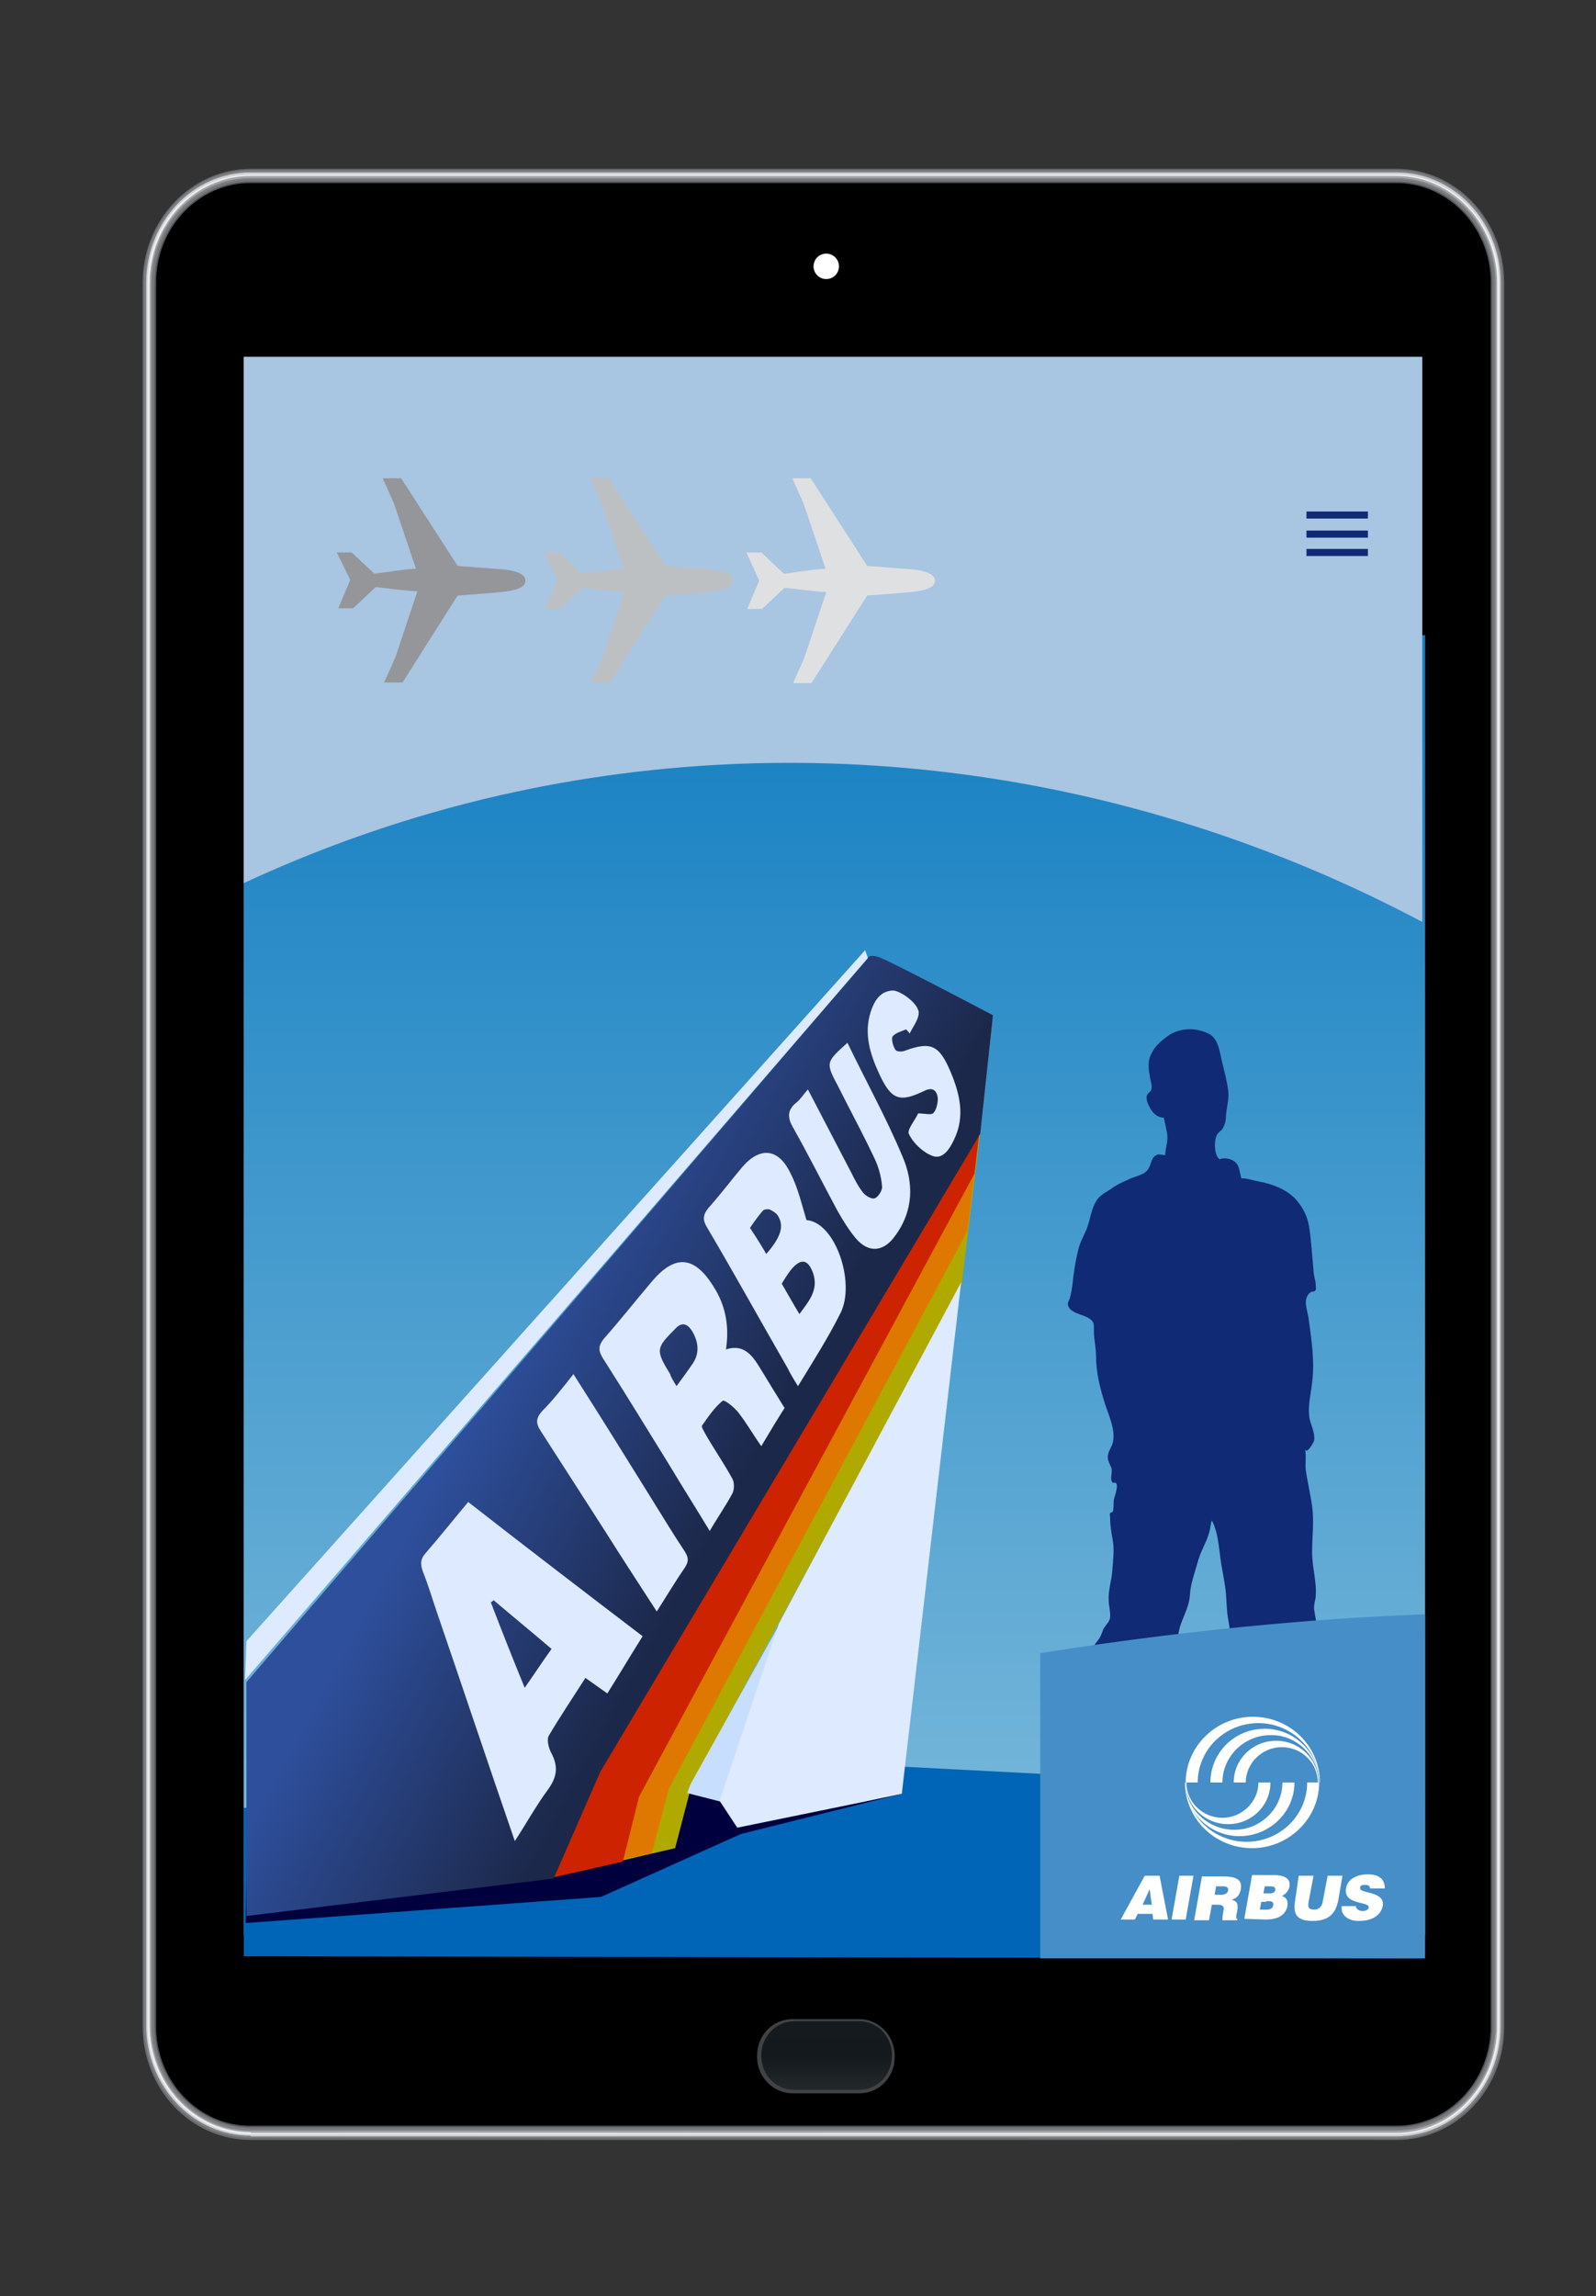 <?xml version="1.0" encoding="utf-8"?>
<!-- Generator: Adobe Illustrator 24.3.0, SVG Export Plug-In . SVG Version: 6.00 Build 0)  -->
<svg version="1.1" id="Layer_1" xmlns="http://www.w3.org/2000/svg" xmlns:xlink="http://www.w3.org/1999/xlink" x="0px" y="0px"
	 viewBox="0 0 226 325" style="enable-background:new 0 0 226 325;" xml:space="preserve">
<rect x="0" y="0" width="226" height="325" fill="#333333" stroke="none"/>
<style type="text/css">
	.st0{fill:#696B6E;}
	.st1{fill:#7E8083;}
	.st2{fill:#CFD0D1;}
	.st3{fill:#ECEDEE;}
	.st4{fill:#A4A6A9;}
	.st5{fill:#808285;}
	.st6{fill:#74777A;}
	.st7{fill:#525456;}
	.st8{fill:#404244;}
	.st9{fill:url(#SVGID_2_);}
	.st10{fill:#757575;}
	.st11{clip-path:url(#SVGID_5_);}
	.st12{clip-path:url(#SVGID_6_);fill:url(#SVGID_7_);}
	.st13{fill:url(#SVGID_8_);}
	.st14{fill:url(#SVGID_9_);}
	.st15{fill:#0065B6;}
	.st16{fill:#102A75;}
	.st17{fill:#CBCDFF;}
	.st18{fill:#A8C5E2;}
	.st19{fill:#BDC0C2;}
	.st20{fill:#94969A;}
	.st21{fill:#DFE0E1;}
	.st22{fill:#00003E;}
	.st23{fill:#B0A900;}
	.st24{fill:#DE7800;}
	.st25{fill:#CE2300;}
	.st26{fill:none;}
	.st27{fill:url(#SVGID_10_);}
	.st28{fill:#C8DEFF;}
	.st29{fill:#DEEAFF;}
	.st30{fill:#468EC7;}
	.st31{fill:#FFFFFF;}
</style>
<g>
	<path class="st0" d="M197.8,302.9H35.5c-8.5,0-15.3-7.2-15.3-16.1V40c0-8.9,6.9-16.1,15.3-16.1h162.2c8.5,0,15.3,7.2,15.3,16.1
		v246.8C213.1,295.7,206.2,302.9,197.8,302.9z"/>
	<path class="st1" d="M35.5,302.6c-8.3,0-15.1-7.1-15.1-15.9V40c0-8.8,6.8-15.9,15.1-15.9h162.2c8.3,0,15.1,7.1,15.1,15.9v246.8
		c0,8.8-6.8,15.9-15.1,15.9L35.5,302.6L35.5,302.6z"/>
	<path class="st2" d="M35.5,302.3c-8.2,0-14.8-7-14.8-15.6V40c0-8.6,6.6-15.6,14.8-15.6h162.2c8.2,0,14.8,7,14.8,15.6v246.8
		c0,8.6-6.6,15.6-14.8,15.6H35.5V302.3z"/>
	<path class="st3" d="M35.5,302.1c-8,0-14.6-6.9-14.6-15.3V40c0-8.5,6.5-15.3,14.6-15.3h162.2c8,0,14.6,6.9,14.6,15.3v246.8
		c0,8.5-6.5,15.3-14.6,15.3L35.5,302.1L35.5,302.1z"/>
	<path class="st4" d="M35.5,301.8c-7.9,0-14.3-6.8-14.3-15.1V40c0-8.3,6.4-15.1,14.3-15.1h162.2c7.9,0,14.3,6.8,14.3,15.1v246.8
		c0,8.3-6.4,15.1-14.3,15.1H35.5V301.8z"/>
	<path class="st5" d="M35.5,301.6c-7.8,0-14.1-6.7-14.1-14.8V40c0-8.2,6.3-14.8,14.1-14.8h162.2c7.8,0,14.1,6.7,14.1,14.8v246.8
		c0,8.2-6.3,14.8-14.1,14.8L35.5,301.6L35.5,301.6z"/>
	<path class="st6" d="M35.5,301.3c-7.6,0-13.9-6.5-13.9-14.6V40c0-8,6.2-14.6,13.9-14.6h162.2c7.6,0,13.9,6.5,13.9,14.6v246.8
		c0,8-6.2,14.6-13.9,14.6H35.5V301.3z"/>
	<path class="st7" d="M35.5,301.1c-7.5,0-13.6-6.4-13.6-14.3V40c0-7.9,6.1-14.3,13.6-14.3h162.2c7.5,0,13.6,6.4,13.6,14.3v246.8
		c0,7.9-6.1,14.3-13.6,14.3L35.5,301.1L35.5,301.1z"/>
	<path class="st1" d="M35.5,300.8c-7.4,0-13.4-6.3-13.4-14.1V40c0-7.8,6-14.1,13.4-14.1h162.2c7.4,0,13.4,6.3,13.4,14.1v246.8
		c0,7.8-6,14.1-13.4,14.1H35.5V300.8z"/>
	<path d="M35.5,300.9c-7.4,0-13.4-6.3-13.4-14.1V40c0-7.8,6-14.1,13.4-14.1h162.2c7.4,0,13.4,6.3,13.4,14.1v246.8
		c0,7.8-6,14.1-13.4,14.1H35.5z"/>
	<g>
		<path class="st8" d="M112.2,296.3c-2.7,0-5-2.3-5-5.2V291c0-2.9,2.2-5.2,5-5.2h9.5c2.7,0,5,2.3,5,5.2v0.1c0,2.9-2.2,5.2-5,5.2
			H112.2z"/>
		
			<linearGradient id="SVGID_2_" gradientUnits="userSpaceOnUse" x1="117.05" y1="30.188" x2="117.05" y2="39.849" gradientTransform="matrix(1 0 0 -1 0 326)">
			<stop  offset="0" style="stop-color:#24282A"/>
			<stop  offset="0.506" style="stop-color:#13191C"/>
			<stop  offset="1" style="stop-color:#141A1D"/>
		</linearGradient>
		<path class="st9" d="M121.7,295.8h-9.3c-2.5,0-4.6-2.1-4.6-4.8v-0.1c0-2.6,2.1-4.8,4.6-4.8h9.3c2.5,0,4.6,2.1,4.6,4.8v0.1
			C126.3,293.7,124.2,295.8,121.7,295.8z"/>
	</g>
	<path class="st10" d="M117.9,37.7c0,0.5-0.4,0.9-0.9,0.9s-0.9-0.4-0.9-0.9s0.4-0.9,0.9-0.9S117.9,37.2,117.9,37.7z"/>
	<g>
		<g>
			<defs>
				<polygon id="SVGID_3_" points="1,1 2,1 1,2 				"/>
			</defs>
			<defs>
				<polygon id="SVGID_4_" points="-1,-1 -2,-1 -1,-2 				"/>
			</defs>
			<clipPath id="SVGID_5_">
				<use xlink:href="#SVGID_3_"  style="overflow:visible;"/>
			</clipPath>
			<clipPath id="SVGID_6_" class="st11">
				<use xlink:href="#SVGID_4_"  style="overflow:visible;"/>
			</clipPath>
			
				<linearGradient id="SVGID_7_" gradientUnits="userSpaceOnUse" x1="115.747" y1="289.553" x2="118.222" y2="287.078" gradientTransform="matrix(1 0 0 -1 0 326)">
				<stop  offset="0" style="stop-color:#1A1A1A"/>
				<stop  offset="0.374" style="stop-color:#1C1C1C"/>
				<stop  offset="0.558" style="stop-color:#232323"/>
				<stop  offset="0.7" style="stop-color:#303030"/>
				<stop  offset="0.821" style="stop-color:#434343"/>
				<stop  offset="0.927" style="stop-color:#5B5B5B"/>
				<stop  offset="1" style="stop-color:#707070"/>
			</linearGradient>
			<path class="st12" d="M118.8,37.7c0,1-0.8,1.8-1.8,1.8s-1.8-0.8-1.8-1.8s0.8-1.8,1.8-1.8S118.8,36.7,118.8,37.7z"/>
		</g>
	</g>
	
		<linearGradient id="SVGID_8_" gradientUnits="userSpaceOnUse" x1="115.747" y1="289.553" x2="118.222" y2="287.078" gradientTransform="matrix(1 0 0 -1 0 326)">
		<stop  offset="0" style="stop-color:#FFFFFF"/>
		<stop  offset="0.853" style="stop-color:#FFFFFF"/>
		<stop  offset="1" style="stop-color:#FFFFFF"/>
	</linearGradient>
	<path class="st13" d="M118.8,37.7c0,1-0.8,1.8-1.8,1.8s-1.8-0.8-1.8-1.8s0.8-1.8,1.8-1.8S118.8,36.7,118.8,37.7z"/>
</g>
<linearGradient id="SVGID_9_" gradientUnits="userSpaceOnUse" x1="117.973" y1="567.14" x2="117.973" y2="729.199" gradientTransform="matrix(1 0 0 1 0 -464)">
	<stop  offset="0" style="stop-color:#1A82C3"/>
	<stop  offset="1" style="stop-color:#7AB9DB"/>
</linearGradient>
<rect x="34.2" y="89.9" class="st14" width="167.6" height="183.9"/>
<polygon class="st15" points="201.8,253.9 115,249.4 34.5,255.9 34.5,276.9 201.3,277.2 "/>
<path class="st16" d="M152,262.8h7.8c0-0.2,0-0.5,0-0.7c0.3,0,0.7,0.1,1.1,0c0.3-1.1,1.2-1.9,0.9-3c-0.1-0.5-0.7-1.4-0.6-2
	c0.1-0.4,0.9-1.3,1.1-1.6c0.6-0.9,1-1.3,1.1-2.5c0.1-0.9-0.4-2.1,0-3c0.4-1,1.1-1.9,1.5-3c0.6-1.6,0.2-3.6,0.6-5.3
	c0.3-1.2,0.8-2.3,0.8-3.5c0-0.8,0.2-1.5,0.3-2.3c0.2-1.3,0.2-2.6,0.2-4c0.1-2.3,1.6-4,1.7-6.2c0.1-1.6,0.7-3.1,1.1-4.6
	c0.4-1.5,1.2-2.7,1.6-4.1c0.2-0.6,0.2-1.2,0.4-1.8c1.1,2.1,1,4.8,1.5,7.1c0.2,1.1,0.4,2.2,0.5,3.3c0.1,1.2,0.1,2.4,0.3,3.5
	c0.2,1,0.3,2.1,0.4,3.1c0.2,1.1,1.5,2,1.3,3.2c-0.2,1-0.8,1.3-0.6,2.4c0.1,0.9,0.4,1.8,0.5,2.7c0.1,1.4-0.3,2.7-0.2,4.1
	c0,1.3,0.7,2.5,0.3,3.9c-0.4,1.1-0.5,1.9-0.5,3.1c0,1-0.3,2.4,0,3.4c0.2,0.7,0.6,0.5,1,0.9c0.6,0.6,0.9,2.5,0.9,3.3
	c0,1.1-0.5,2.6,0.1,3.6h12.7c0.1-1.1,0.1-1-0.8-1.7c-0.5-0.3-0.9-0.7-1.4-1.1c-0.4-0.3-1.3-0.9-1.4-1.4c-0.3-0.8,0.4-1.8,0.6-2.5
	c0.1-0.4,0.4-1.8,0.1-2.2c-0.4-0.6-1.9-0.7-2.3-1.3c-0.5-0.8,0.1-3.1,0.2-4c0.1-0.5,0.1-1,0-1.5c-0.2-0.6-0.8-1.1-0.9-1.7
	c-0.4-1.5,0.6-2.6,1.2-3.8c0.9-1.6,1.9-3.4,2-5.3c0-0.6,0-1.2,0-1.9c0-2.2-0.7-4.4-1-6.5c-0.1-0.6,0.1-1.2,0.2-1.8
	c0.2-2.1-0.5-4.2-0.5-6.4s0.3-4.3,0-6.5c-0.1-0.9-0.8-4.3-0.9-5.1c-0.1-1,0.1-2-0.1-3c0.2,0.9,1.3-1,1.3-1.3
	c0.1-1.1-0.5-2.1-0.7-3.2c-0.2-1.8,0.2-3.1,0.4-4.9c0.4-3-0.1-6.1-0.5-9.1c-0.2-1.3-0.9-2.8,0.3-3.7c0.3-0.2,0.4,0.1,0.7-0.3
	c0.1-0.2,0-0.7,0-1c-0.1-0.6-0.3-1.2-0.3-1.8c-0.2-2-0.3-4-0.6-6c-0.2-1.3-0.6-2.3-1.4-3.4c-1.3-1.9-3.7-2.8-5.9-3.2
	c-0.6-0.1-1.8-0.5-2.3-0.4c-0.3-0.8-0.2-1.8-1-2.4c-0.5-0.4-1.5-0.6-2.1-0.3c-0.8-0.6-0.8-2.6-0.4-3.4c0.2-0.5,0.7-0.6,0.9-1.1
	c0.3-0.5,0.4-1.1,0.4-1.7c0.1-1.2,0.5-2.5,0.3-3.7c-0.2-1.4-0.6-2.8-0.9-4.1c-0.3-1.3-0.5-3-1.7-3.7c-1.8-1-4.3-1-6,0.3
	c-1.1,0.8-2,1.6-2.5,3c-0.3,1-0.1,2,0.1,3.1c0.1,0.4,0.3,1.1,0.1,1.5c-0.1,0.3-0.5,0.4-0.6,0.8c-0.1,0.3,0,0.7,0.1,1
	c0.4,1,1.1,2.1,2.3,2.1c0,0,0.5,2.2,0.5,2.5c0.1,0.9-0.3,1.9-0.3,2.8c-0.3,0-0.7-0.1-1-0.1c-1.1,0.3-0.9,1.5-1.5,2.2
	c-0.6,0.8-1.9,0.9-2.8,1.4c-0.9,0.4-1.6,0.7-2.4,1.3c-0.6,0.4-1.2,0.7-1.7,1.2c-0.9,1-1.1,2.5-1.5,3.8c-0.3,1.1-1,2.1-1.3,3.2
	c-0.4,1.4-0.6,2.7-0.8,4.1c-0.1,1-0.2,2.1-0.5,3.1c0,0.2-0.3,0.6-0.3,0.9c0.2,1.3,2.1,1.4,3,2c0.8,0.5,0.7,0.9,0.7,1.8
	c0,1.2,0.3,2.3,0.3,3.5c0,2.4,0.6,4.7,1.3,6.9c0.6,1.8,1.8,4.3,0.8,6.1c-0.3,0.6-0.5,1-0.4,1.7c0.1,0.4,0.4,1,0.4,1
	c0.4,0.7-0.3,1.8,0.3,2.3c1.2-0.4,0.1,2.2,0.1,2.5c0,0.5,0,1-0.1,1.5c0,0.2-0.3,0.1-0.4,0.3c-0.1,0.2,0,0.4,0,0.6
	c0,1.2,0.2,2.3,0.4,3.4c0.2,1.3,0,2.8-0.1,4.2s-0.6,2.7-0.5,4.2c0,0.8,0.4,2,0.1,2.7c-0.2,0.5-0.7,0.9-0.9,1.4
	c-0.3,0.8-0.4,1.1-0.9,1.7c-0.4,0.5-0.6,0.9-0.8,1.6c-0.5,1.9-0.4,3.7-0.8,5.6c-0.3,1.3-0.6,2.6-0.7,4c-0.2,2-1.3,3.8-1.4,5.9
	c0,1-0.2,2-0.1,2.9c0.1,0.8,0.7,1.5,0.7,2.3c-0.1,1.1-1.3,0.7-2.1,1.1c-1.4,0.8-1.1,2.1-0.6,3.3c0.2,0.5,0.4,1.6,0.8,2
	c0.2,0.2,0.5,0.1,0.8,0.3c0.5,0.3,0.3,0,0.3,0.7C152.1,262.3,152.1,262.6,152,262.8"/>
<polygon class="st17" points="89.9,262.1 98.2,259.5 97.7,258 96,256.3 91.4,255.2 "/>
<path class="st18" d="M32.4,126c12.1-5.8,25-10.4,38.7-13.5c45.3-10.2,91.3-2.7,130.3,18v-80h-169C32.4,50.5,32.4,126,32.4,126z"/>
<path class="st19" d="M77.1,78.2h2.1l3.2,3c1.9-0.2,3.9-0.6,5.9-0.7l-3.1-9.2l-1.6-3.6h2.6l8,12.4l5.2,0.4c1.9,0.1,4.4,0.4,4.4,1.7
	c0,1.3-2.4,1.5-4.4,1.7l-5.2,0.4l-7.9,12.4h-2.6l1.6-3.6l3.1-9.3c-2-0.1-3.9-0.4-5.9-0.6l-3.2,3h-2.1l1.7-4L77.1,78.2"/>
<path class="st20" d="M47.7,78.2h2.1l3.2,3c1.9-0.2,3.9-0.6,5.9-0.7l-3.1-9.2l-1.6-3.6h2.6l8,12.4l5.2,0.4c1.9,0.1,4.4,0.4,4.4,1.7
	c0,1.3-2.4,1.5-4.4,1.7l-5.2,0.4L57,96.6h-2.6L56,93l3.1-9.3c-2-0.1-3.9-0.4-5.9-0.6l-3.2,3h-2.1l1.7-4L47.7,78.2"/>
<path class="st21" d="M105.7,78.2h2.1l3.2,3c1.9-0.2,3.9-0.6,5.9-0.7l-3.1-9.2l-1.6-3.6h2.6l8,12.4l5.2,0.4c1.9,0.1,4.4,0.4,4.4,1.7
	c0,1.3-2.4,1.5-4.4,1.7l-5.2,0.4l-7.9,12.4h-2.6l1.6-3.6l3.1-9.3c-2-0.1-3.9-0.4-5.9-0.6l-3.2,3h-2.1l1.7-4L105.7,78.2"/>
<g>
	<polygon class="st22" points="34.8,272.2 85.1,268.5 104.9,259.6 127.7,253.9 103.2,252.5 34.9,265.9 	"/>
	<polyline class="st23" points="136.2,181.7 138.8,160.3 85,250.6 78.4,265.6 95.6,261.6 98,252.4 	"/>
	<polyline class="st24" points="137,174.2 139.6,152.8 81.7,251.3 75.1,266 92.3,262.3 94.7,253.2 	"/>
	<polyline class="st25" points="138,166.1 140.5,144.7 77.6,252.5 71,266.7 78.5,265.7 88.2,263.5 90.5,254.3 	"/>
	<line class="st26" x1="98" y1="252.4" x2="136.2" y2="181.7"/>
	<line class="st26" x1="94.7" y1="253.2" x2="137" y2="174.2"/>
	<line class="st26" x1="90.5" y1="254.3" x2="138" y2="166.1"/>
	
		<linearGradient id="SVGID_10_" gradientUnits="userSpaceOnUse" x1="68.366" y1="660.989" x2="102.278" y2="679.29" gradientTransform="matrix(1 0 0 1 0 -464)">
		<stop  offset="0" style="stop-color:#2E4F9C"/>
		<stop  offset="0.996" style="stop-color:#1C284A"/>
	</linearGradient>
	<path class="st27" d="M34.9,238.1l88-102.5c0,0,0.1-0.6,1.6-0.1s16.1,8.2,16.1,8.2l-1.8,16.8L85,250.8l-6.6,15.1l-43.5,5.3V238.1z"
		/>
	<polygon class="st28" points="97.3,253.8 97.8,252.5 111.5,227.9 102.4,255.1 	"/>
	<polygon class="st29" points="127.7,253.9 136.1,181.5 110.3,229.8 101.9,254.9 104.4,258.7 122.5,255 	"/>
	<polygon class="st29" points="34.7,237.8 122.9,135.6 122.5,134.5 34.9,232.3 	"/>
	<g id="mj5eoW.tif_2_">
		<g>
			<path class="st29" d="M72.9,260.6c-3.8-11-7.3-21.5-10.9-32c-0.7-2-1.3-4.1-2.1-6.1c-0.4-1.1-0.4-1.8,0.4-2.7
				c2-2.3,3.9-4.7,6-7.2c8.2,6.4,16.3,12.6,24.7,19c-1.7,2.7-3.3,5.4-5,8.1c-1.1-0.8-2-1.4-3.1-2.2c-1.8,2.8-3.6,5.5-5.2,8.2
				c-0.3,0.5,0,1.7,0.3,2.3c1.1,2,0.9,3.5-0.4,5.3C75.9,255.6,74.6,258,72.9,260.6z M74.3,238.9c1.4-2,2.5-3.7,3.8-5.5
				c-2.8-2.4-5.5-4.6-8.2-6.9c-0.1,0.1-0.2,0.2-0.4,0.3C71,230.7,72.5,234.5,74.3,238.9z"/>
			<path class="st29" d="M102.8,191c2.5-0.8,3.7,0.8,4.8,2.6c1.1,1.8,2.2,3.6,3.5,5.7c-0.9,1.4-2,3.2-3.3,5.4
				c-1.2-1.7-2.1-3.3-3.2-4.7c-0.6-0.8-2.1-2-2.3-1.7c-1.1,0.9-2,2.2-2.9,3.5c-0.1,0.2,0.3,0.8,0.5,1.2c1.2,2.1,2.6,4.1,3.8,6.3
				c0.3,0.5,0.3,1.6,0,2.1c-0.9,1.7-2.1,3.4-3.2,5.3c-2-3.3-3.9-6.3-5.7-9.3c-3.1-5-6.2-10.1-9.4-15.1c-0.7-1.1-0.7-1.8,0.1-2.8
				c2.3-2.6,4.5-5.4,6.8-8.1c3.7-4.4,6.5-3.2,9.1,1.3C102.7,185,103.3,187.7,102.8,191z M95.8,196.2c0.9-1.2,1.6-2.2,2.3-3.2
				c1-1.5,0.8-3.1-0.1-4.6c-0.7-1.1-1.5-1.3-2.4-0.3c-2.7,2.7-2.8,3-0.7,6.4C95,194.9,95.3,195.4,95.8,196.2z"/>
			<path class="st29" d="M114.2,172.7c4.1,0.3,7,8.9,4.8,13.2c-1.7,3.4-3.8,6.7-6,10.3c-0.7-1.1-1.1-1.8-1.5-2.6
				c-3.8-6.6-7.5-13.3-11.4-19.9c-0.6-1-0.6-1.7,0.2-2.7c1.7-1.9,3.2-3.9,4.8-5.8c2.5-2.9,5.1-2.7,6.8,0.8
				C113,168.1,113.5,170.4,114.2,172.7z M113.2,186c1.3-1.8,2.8-3.4,1.9-5.9c-0.7-1.8-1.6-2-2.9-0.6c-0.7,0.8-1.5,2.2-1.5,2.2
				S112.7,185.2,113.2,186z M108.5,177.5c2.1-2.4,2.6-4,1.6-5.5c-0.2-0.3-0.7-0.6-1.1-0.8c-0.3-0.1-0.9,0-1,0.2
				c-0.8,0.9-1.8,2.4-1.8,2.4S107.8,176.2,108.5,177.5z"/>
			<path class="st29" d="M81.2,194.5c3.9,6.1,7.5,11.9,11.1,17.7c1.5,2.4,3,4.9,4.6,7.3c0.6,0.9,0.7,1.5,0,2.5
				c-1.3,1.9-2.5,3.9-3.9,6.1c-2.6-4-5-7.7-7.4-11.5c-3-4.7-6-9.3-9-14c-0.8-1.2-0.7-1.9,0.2-2.9C78.3,198.2,79.7,196.4,81.2,194.5z
				"/>
			<path class="st29" d="M114.4,154.2c2.1,4,4.1,7.9,6.1,11.7c0.5,1,1,2,1.7,2.9c0.4,0.5,1.3,1,1.7,0.8c0.5-0.2,1.1-1.2,1-1.7
				c-0.1-1.3-0.5-2.8-1.1-4c-1.6-3.4-3.4-6.7-5.1-10.1c-1.8-3.4-1.8-3.4,1.3-6.2c2.6,5.4,5.5,10.6,7.8,16.1
				c1.6,3.7,1.6,7.7-1.1,11.3c-1.6,2.2-3.7,2.4-5.5,0.3c-1-1.2-1.8-2.5-2.6-3.9c-2.1-3.9-4.1-7.9-6.3-11.8c-0.8-1.4-0.8-2.4,0.3-3.4
				C113.2,155.8,113.7,155,114.4,154.2z"/>
			<path class="st29" d="M130,157.6c1.1,0,1.9,0.3,2.2-0.1c0.4-0.4,0.6-1.4,0.6-2c-0.1-1.1-0.7-1.7-1.9-1.1
				c-3.5,1.7-4.7,1.3-6.4-2.4c-1.3-2.8-2.2-5.7-1.2-8.8c0.5-1.5,1.3-2.9,3.1-3c1.1,0,3.6,1.8,3.7,3.1c0,1-0.8,2-1.3,3
				c-0.1-0.2-0.3-0.4-0.5-0.6c-0.7,0.3-1.5,0.5-1.9,1c-0.2,0.3,0,1.3,0.4,1.9c0.2,0.3,1,0.3,1.4,0.1c3.6-1.3,4.8-0.8,6.4,3
				c1.3,3.1,2.1,6.3,0.5,9.6c-0.6,1.3-1.6,2.9-3.1,2.3c-1.3-0.5-2.7-1.8-3.3-3.1C128.4,159.9,129.7,158.4,130,157.6z"/>
		</g>
	</g>
</g>
<g>
	<rect x="185" y="72.4" class="st16" width="8.7" height="1"/>
	<rect x="185" y="75.1" class="st16" width="8.7" height="1"/>
	<rect x="185" y="77.7" class="st16" width="8.7" height="1"/>
</g>
<rect x="28.4" y="38.3" width="6.1" height="239.8"/>
<g>
	<path class="st30" d="M147.3,234v43.2h54.5v-48.7C190.4,228.9,171,230.2,147.3,234"/>
	<g>
		<path class="st31" d="M186.8,252.3c0-4.2-3.5-7.6-7.7-7.6c-4.3,0-7.7,3.4-7.7,7.6h1.7c0-3.7,3.1-6.7,6.8-6.7
			C183.6,245.5,186.7,248.6,186.8,252.3L186.8,252.3"/>
		<path class="st31" d="M174.7,252.3c0-3.3,2.7-5.9,6-5.9s6,2.6,6,5.9h-0.1c0-2.8-2.3-5-5.1-5s-5.1,2.3-5.1,5H174.7"/>
		<path class="st31" d="M169.6,252.3c0-4.6,3.8-8.4,8.6-8.4c4.7,0,8.6,3.8,8.6,8.4h0.1c0-5.1-4.2-9.3-9.5-9.3
			c-5.2,0-9.5,4.2-9.5,9.3H169.6"/>
		<path class="st31" d="M167.8,252.3c0,4.2,3.5,7.6,7.7,7.6c4.3,0,7.8-3.4,7.8-7.6h-1.7c0,3.7-3.1,6.7-6.8,6.7
			C171,259,167.9,256,167.8,252.3L167.8,252.3"/>
		<path class="st31" d="M179.9,252.3c0,3.3-2.7,5.9-6,5.9s-6-2.6-6-5.9h0.1c0,2.8,2.3,5,5.1,5s5.1-2.3,5.1-5L179.9,252.3"/>
		<path class="st31" d="M185.1,252.3c0,4.6-3.8,8.4-8.6,8.4c-4.7,0-8.6-3.8-8.6-8.4h-0.1c0,5.1,4.2,9.3,9.5,9.3
			c5.2,0,9.5-4.2,9.5-9.3H185.1"/>
		<path class="st31" d="M160.7,271.7l0.4-0.8h2.1l0.1,0.8h2.1l-1.2-6.2h-2.1l-3.4,6.2H160.7 M163.1,269.6h-1.3l1-2.2L163.1,269.6z"
			/>
		<polyline class="st31" points="165.9,271.7 167,265.5 169,265.5 167.9,271.7 165.9,271.7 		"/>
		<path class="st31" d="M172.3,269.6c1,0,1.1,0.3,0.9,1.1c-0.1,0.6-0.1,0.9-0.1,1.1h2.1v-0.2c-0.2,0-0.2-0.3,0-1.1
			c0.2-1.3-0.2-1.4-0.8-1.6c0.8-0.2,1.2-0.8,1.3-1.5c0.2-1.2-0.4-1.8-2.5-1.8h-3l-1.1,6.2h2.1l0.4-2.2H172.3 M172.2,267h1
			c0.5,0,0.8,0.2,0.7,0.6s-0.4,0.6-1.1,0.6H172L172.2,267z"/>
		<path class="st31" d="M179.2,271.7c1.6,0,2.8-0.5,3.1-1.9c0.1-0.7-0.1-1.3-0.8-1.4c0.5-0.3,1-0.7,1.1-1.4c0.2-1.2-0.9-1.6-2.3-1.6
			h-3l-1.1,6.2L179.2,271.7 M179.8,267c0.4,0,0.8,0,0.8,0.5c-0.1,0.4-0.4,0.5-0.8,0.5h-0.9l0.2-1H179.8z M179.3,269.1
			c0.7,0,1.1,0,1,0.6c-0.1,0.5-0.5,0.6-1,0.6h-0.9l0.2-1.1h0.7V269.1z"/>
		<path class="st31" d="M183.9,265.5h2.1l-0.7,3.7c-0.1,0.6-0.1,1.1,0.8,1.1c0.7,0,1.1-0.5,1.2-1.1l0.7-3.7h2.1l-0.6,3.5
			c-0.4,2-1.5,2.9-3.6,2.9c-2,0-2.9-0.7-2.5-2.9L183.9,265.5"/>
		<path class="st31" d="M194,267.3c0-0.2-0.1-0.3-0.2-0.4c-0.1-0.1-0.3-0.1-0.5-0.1c-0.5,0-0.7,0.1-0.7,0.4
			c-0.2,0.9,3.6,0.4,3.2,2.6c-0.3,1.4-1.6,2.1-3.4,2.1c-1.7,0-2.6-1-2.4-2.1h2c0,0.2,0.1,0.4,0.3,0.5c0.1,0.1,0.4,0.2,0.6,0.2
			c0.5,0,0.9-0.2,0.9-0.5c0.2-0.9-3.6-0.3-3.2-2.7c0.2-1.3,1.5-2,3.1-2c1.8,0,2.4,0.9,2.4,2H194"/>
	</g>
</g>
</svg>
